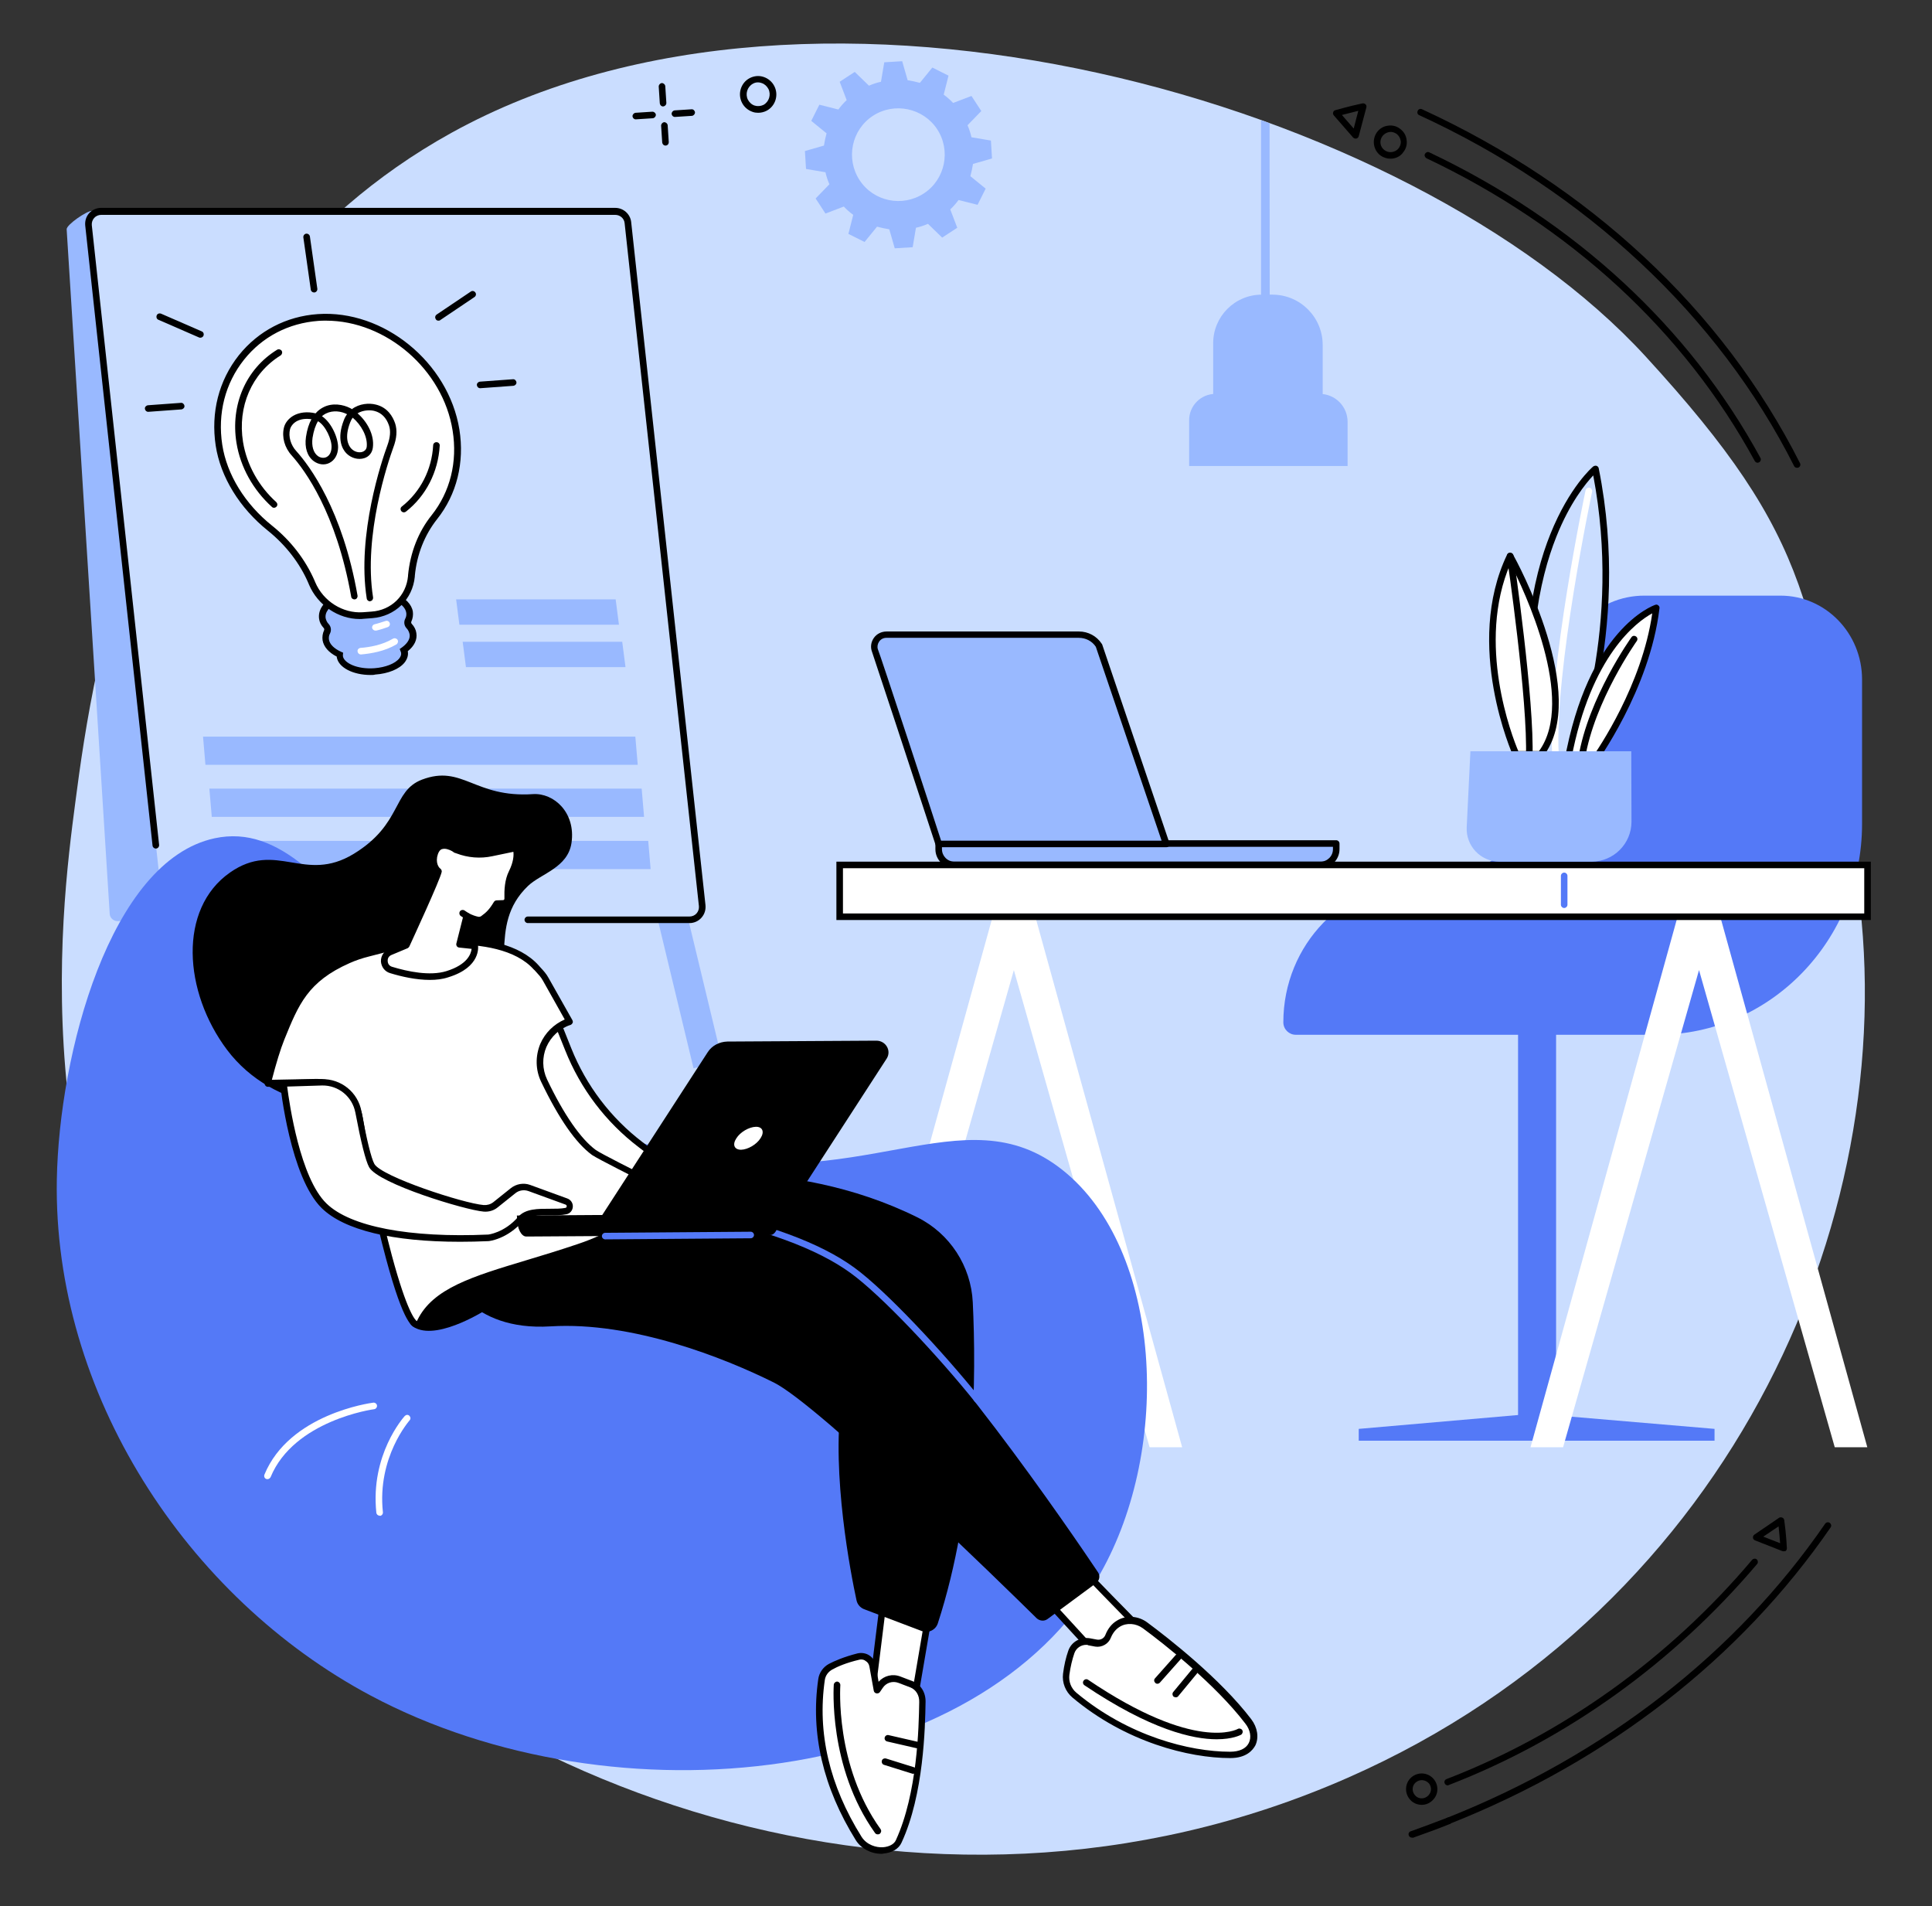 <?xml version="1.0" encoding="UTF-8"?> <!-- Generator: Adobe Illustrator 24.3.0, SVG Export Plug-In . SVG Version: 6.00 Build 0) --> <svg xmlns="http://www.w3.org/2000/svg" xmlns:xlink="http://www.w3.org/1999/xlink" id="Слой_1" x="0px" y="0px" viewBox="0 0 884 872" style="enable-background:new 0 0 884 872;" xml:space="preserve"><rect x="0" y="0" width="884" height="872" fill="#333333" stroke="none"/> <style type="text/css"> .st0{fill:#CADDFF;} .st1{fill:#99B9FF;} .st2{fill:#5479F7;} .st3{fill:#FFFFFF;} </style> <g id="Modern_workplace"> <g> <path class="st0" d="M206.5,60.8C374.1-31.9,645.8,46.3,752.9,163c77.5,84.5,77.1,114.8,96.2,236.7 c23.8,151.5-54,335.1-232.4,413.6c-194.2,85.5-411.3,4.5-513-127c-95-123-76-267.8-69.2-319.5C42.4,306.1,66.1,138.5,206.5,60.8z"></path> <g> <path class="st1" d="M616.7,213.2h-72.6v-21c0-6.6,5.4-12,12-12h47.7c7.1,0,12.8,5.7,12.8,12.8V213.2z"></path> <path class="st1" d="M605.1,190.8h-50V157c0-12.2,9.9-22.2,22.2-22.2h4.9c12.7,0,23,10.3,23,23V190.8z"></path> <polygon class="st1" points="581,173.9 577,173.9 577,55 580.9,56.4 "></polygon> </g> </g> <g> <g> <path class="st2" d="M712.2,314.1v24.8c0,35.6-28,64.4-62.5,64.4h0c-34.5,0-62.5,28.8-62.5,64.4l0,0c0,3.2,2.6,5.7,5.7,5.7h165.4 c51.7,0,93.7-43.2,93.7-96.5v-66c0-21.2-16.7-38.4-37.3-38.4h-62.2C730.3,272.4,712.2,291.1,712.2,314.1z"></path> <rect x="694.6" y="467.8" class="st2" width="17.4" height="188.7"></rect> <polygon class="st2" points="621.7,653.7 698.7,647 705.8,647 784.5,653.7 784.5,659.1 621.7,659.1 "></polygon> </g> <g> <g> <g> <path class="st1" d="M436.7,395.7h167.5c4,0,7.2-3.2,7.2-7.2v-2.6H429.5v2.6C429.5,392.5,432.8,395.7,436.7,395.7z"></path> <path d="M604.3,397.2H436.7c-4.8,0-8.7-3.9-8.7-8.7v-2.6c0-0.8,0.7-1.5,1.5-1.5h181.9c0.8,0,1.5,0.7,1.5,1.5v2.6 C612.9,393.3,609,397.2,604.3,397.2z M431,387.4v1.1c0,3.1,2.5,5.7,5.7,5.7h167.5c3.1,0,5.7-2.5,5.7-5.7v-1.1H431z"></path> </g> <g> <path class="st1" d="M429.5,386.1h104.1l-30.8-90.9c-2-3.1-5.4-4.9-9.1-4.9h-88c-4,0-6.6,3.9-5.3,7.3 C401,299,429.5,386.1,429.5,386.1z"></path> <path d="M533.6,387.6H429.5c-0.6,0-1.2-0.4-1.4-1c-9.8-30-28.6-87.1-29.1-88.4c-0.8-2.1-0.5-4.4,0.8-6.3c1.3-1.9,3.5-3,5.9-3 h88c4.2,0,8.1,2.1,10.4,5.6c0.1,0.1,0.1,0.2,0.2,0.3l30.8,90.9c0.2,0.5,0.1,1-0.2,1.4C534.6,387.4,534.1,387.6,533.6,387.6z M430.6,384.6h100.9l-30.1-88.7c-1.7-2.6-4.6-4.1-7.8-4.1h-88c-1.4,0-2.6,0.6-3.4,1.8c-0.7,1.1-0.9,2.4-0.5,3.5 C402.4,298.4,427.3,374.3,430.6,384.6z"></path> </g> </g> </g> <g> <polygon class="st3" points="715.2,662.1 777.4,443.8 839.5,662.1 854.4,662.1 786.1,415.7 768.6,415.7 700.3,662.1 "></polygon> <polygon class="st3" points="401.8,662.1 463.9,443.8 526,662.1 540.9,662.1 472.7,415.7 455.2,415.7 386.9,662.1 "></polygon> <g> <rect x="384.2" y="395.7" class="st3" width="470.3" height="23.7"></rect> <path d="M856,420.9H382.7v-26.7H856V420.9z M385.7,417.9H853v-20.7H385.7V417.9z"></path> </g> <path class="st2" d="M715.7,415.4c-0.8,0-1.5-0.7-1.5-1.5v-13.2c0-0.8,0.7-1.5,1.5-1.5c0.8,0,1.5,0.7,1.5,1.5v13.2 C717.2,414.7,716.5,415.4,715.7,415.4z"></path> </g> <g> <g> <g> <path class="st0" d="M718.4,351.4c0,0,27.2-59.6,11.6-136.9c0,0-42.1,35.3-27,136.9H718.4z"></path> <path d="M718.4,352.9H703c-0.7,0-1.4-0.5-1.5-1.3c-7.9-52.8-0.1-87.5,7.9-107.3c8.7-21.6,19.2-30.6,19.6-30.9 c0.4-0.3,1-0.4,1.5-0.3c0.5,0.2,0.9,0.6,1,1.1C746.9,291,720,351.4,719.7,352C719.5,352.5,718.9,352.9,718.4,352.9z M704.3,349.9h13.1c3.2-7.6,24.8-62.8,11.6-132.4c-3.4,3.6-10.7,12.5-16.9,28.1C704.4,264.9,696.8,298.6,704.3,349.9z"></path> </g> <path class="st3" d="M711.7,346.6c-0.8,0-1.5-0.6-1.5-1.4c-2.1-38.4,15.1-120.1,15.3-120.9c0.2-0.8,1-1.3,1.8-1.2 c0.8,0.2,1.3,1,1.2,1.8c-0.2,0.8-17.3,82.1-15.3,120.1C713.2,345.9,712.6,346.6,711.7,346.6 C711.8,346.6,711.7,346.6,711.7,346.6z"></path> </g> <g> <g> <path class="st3" d="M691,254.4c0,0,35,63.3,14,90.7h-11.3C693.7,345.1,671.1,295.7,691,254.4z"></path> <path d="M705,346.6h-11.3c-0.6,0-1.1-0.3-1.4-0.9c-0.2-0.5-22.6-50.6-2.7-92c0.2-0.5,0.7-0.8,1.3-0.8c0.6,0,1.1,0.3,1.4,0.8 c1.5,2.6,35.3,64.5,13.8,92.3C705.9,346.4,705.4,346.6,705,346.6z M694.7,343.6h9.5c17-23.4-6.9-73.7-13.1-85.8 C675.3,294.4,691.9,337,694.7,343.6z"></path> </g> <path d="M699.7,348.3C699.7,348.3,699.7,348.3,699.7,348.3c-0.9,0-1.5-0.7-1.5-1.6c1-25.9-8.6-91.4-8.7-92.1 c-0.1-0.8,0.4-1.6,1.3-1.7c0.8-0.1,1.6,0.4,1.7,1.3c0.1,0.7,9.7,66.5,8.7,92.7C701.2,347.7,700.5,348.3,699.7,348.3z"></path> </g> <g> <g> <path class="st3" d="M757.9,278c0,0-29.8,10.2-40.7,70.5H729C729,348.5,753.5,315.4,757.9,278z"></path> <path d="M729,350h-11.7c-0.4,0-0.9-0.2-1.2-0.5c-0.3-0.3-0.4-0.8-0.3-1.2c10.8-60.5,40.4-71.2,41.6-71.6c0.5-0.2,1-0.1,1.4,0.3 c0.4,0.3,0.6,0.8,0.5,1.3c-4.4,37.3-29,70.9-29.2,71.2C729.9,349.8,729.4,350,729,350z M719,347h9.2 c3.2-4.5,23.1-33.7,27.8-66.4C749,284.4,728,299.7,719,347z"></path> </g> <path d="M723.6,348.3c-0.1,0-0.2,0-0.2,0c-0.8-0.1-1.4-0.9-1.2-1.7c4.5-27.4,24.1-54.8,24.3-55.1c0.5-0.7,1.4-0.8,2.1-0.3 c0.7,0.5,0.8,1.4,0.3,2.1c-0.2,0.3-19.3,27.2-23.7,53.9C725,347.8,724.4,348.3,723.6,348.3z"></path> </g> <path class="st1" d="M746.4,343.7h-73.6l-1.7,34.8c-0.4,8.5,6.4,15.7,15,15.7h42.1c10.1,0,18.3-8.2,18.3-18.3L746.4,343.7z"></path> </g> </g> <g> <g> <rect x="84" y="387.3" transform="matrix(0.996 8.772381e-02 -8.772381e-02 0.996 38.728 -6.277)" class="st1" width="13.6" height="100.4"></rect> <rect x="194.9" y="386.7" transform="matrix(0.999 -5.460177e-02 5.460177e-02 0.999 -23.554 11.665)" class="st1" width="13.6" height="100.4"></rect> <rect x="305.5" y="388.2" transform="matrix(0.972 -0.234 0.234 0.972 -93.948 85.29)" class="st1" width="13.6" height="100.4"></rect> <path class="st1" d="M53.6,421.4c-1.8-0.1-3.3-1.5-3.4-3.3L30.5,104.9c-0.1-2.1,9.3-8.5,11.5-8.4l236.3,2.4 c1.8,0.1-1.7,9.5-1.6,11.4l31.7,308.1C308.5,420.4,53.6,421.4,53.6,421.4z"></path> <path class="st0" d="M315.5,420.8H80.3c-3,0-5.5-2.2-5.8-5.2l-34-312.5c-0.4-3.4,2.3-6.4,5.8-6.4h235.3c3,0,5.5,2.2,5.8,5.2 l34,312.5C321.7,417.8,319,420.8,315.5,420.8z"></path> <path d="M315.5,422.3h-74c-0.8,0-1.5-0.7-1.5-1.5s0.7-1.5,1.5-1.5h74c1.2,0,2.4-0.5,3.2-1.4c0.8-0.9,1.2-2.1,1.1-3.3l-34-312.5 c-0.2-2.2-2.1-3.8-4.3-3.8H46.3c-1.2,0-2.4,0.5-3.2,1.4c-0.8,0.9-1.2,2.1-1.1,3.3l30.8,283.5c0.1,0.8-0.5,1.6-1.3,1.7 c-0.8,0.1-1.6-0.5-1.7-1.3L39,103.2c-0.2-2.1,0.4-4.1,1.8-5.7c1.4-1.5,3.4-2.4,5.4-2.4h235.3c3.7,0,6.9,2.8,7.3,6.5l34,312.5 c0.2,2.1-0.4,4.1-1.8,5.7C319.6,421.4,317.6,422.3,315.5,422.3z"></path> </g> <g> <g> <g> <g> <path class="st1" d="M187.3,286.5c-0.7-0.8-0.8-1.8-0.4-2.7c0.6-1.2,0.8-2.4,0.6-3.7c-0.9-5.8-10.6-9.9-21.7-9.1 c-11,0.8-19.2,6.1-18.3,12c0.2,1.3,0.8,2.4,1.7,3.5c0.7,0.8,0.8,1.8,0.4,2.7c-0.6,1.2-0.8,2.4-0.6,3.7 c0.4,2.8,2.9,5.1,6.5,6.8c0,0.3,0,0.6,0,1c0.7,4.3,7.9,7.3,16,6.8c8.2-0.6,14.2-4.5,13.5-8.9c-0.1-0.3-0.1-0.6-0.3-0.9 c3-2.1,4.6-4.8,4.2-7.5C188.9,288.7,188.3,287.5,187.3,286.5z"></path> <path d="M169.6,308.8c-8.1,0-14.7-3.4-15.5-8.1c0-0.1,0-0.2,0-0.3c-3.7-1.9-6-4.5-6.5-7.5c-0.2-1.5,0-3.1,0.7-4.6 c0.1-0.3,0.1-0.7-0.2-1c-1.2-1.3-1.9-2.7-2.1-4.2c-0.3-2.2,0.3-4.3,1.8-6.3c3.2-4,10-6.9,17.8-7.4c12-0.8,22.2,3.7,23.3,10.4 c0.2,1.5,0,3.1-0.7,4.6c-0.1,0.3-0.1,0.7,0.2,1v0c1.2,1.3,1.9,2.7,2.1,4.2c0.5,3-0.9,5.9-3.9,8.3c0,0,0,0.1,0,0.1 c0.3,1.7-0.2,3.4-1.4,5c-2.4,3.1-7.6,5.2-13.5,5.6C171,308.8,170.3,308.8,169.6,308.8z M168.5,272.4c-0.8,0-1.7,0-2.6,0.1 c-6.9,0.5-13,3-15.7,6.3c-1,1.3-1.4,2.6-1.2,4c0.2,0.9,0.6,1.9,1.4,2.7c1.1,1.2,1.3,2.9,0.6,4.3c-0.5,0.9-0.6,1.8-0.5,2.7 c0.3,2.2,2.3,4.2,5.6,5.7l0.9,0.4l-0.1,1c0,0.2,0,0.4,0,0.6c0.5,3.1,6.5,6.1,14.5,5.5c5-0.4,9.4-2.1,11.3-4.5 c0.7-0.9,1-1.8,0.8-2.6c0-0.2-0.1-0.4-0.2-0.6l-0.4-1.1l1-0.7c1.5-1.1,4-3.3,3.5-6.1c-0.2-0.9-0.6-1.9-1.4-2.7 c-1.1-1.2-1.3-2.9-0.6-4.3c0.5-0.9,0.6-1.8,0.5-2.7C185.3,275.8,177.5,272.4,168.5,272.4z"></path> </g> <g> <path class="st3" d="M208.7,196.8c-4.8-29.9-33.6-53.6-63.2-51.5c-29.6,2.1-49.9,28.6-45.3,58.4c2.3,15.2,11.9,28.8,23.4,38 c8.3,6.6,14.9,15.1,19,24.7l0.2,0.5c4,9.3,13.6,15.4,23.3,14.7l4-0.3c9.8-0.7,17.2-7.9,18.1-17.6l0-0.3 c0.9-9.9,4.5-19.2,10.5-26.7C207.2,226.2,211.2,212,208.7,196.8z"></path> <path d="M164.6,283.2c-9.8,0-19.2-6.3-23.2-15.7l-0.2-0.5c-3.9-9.2-10.4-17.6-18.6-24.2c-13-10.4-21.7-24.6-23.9-38.9 c-2.3-15.2,1.4-29.8,10.6-41.4c8.9-11.1,21.7-17.8,36.1-18.8c30.1-2.1,59.8,22,64.8,52.8l0,0c2.4,15.1-1.2,29.7-10.2,41 c-5.7,7.2-9.3,16.2-10.2,26l0,0.3c-1,10.4-9,18.2-19.5,19l-4,0.3C165.7,283.2,165.1,283.2,164.6,283.2z M149.2,146.7 c-1.2,0-2.4,0-3.5,0.1c-13.6,1-25.6,7.2-34,17.7c-8.7,10.9-12.2,24.7-10,39c2.1,13.6,10.4,27.1,22.8,37 c8.6,6.9,15.3,15.6,19.5,25.3l0.2,0.5c3.7,8.8,12.7,14.4,21.8,13.8l4-0.3c9-0.6,15.9-7.3,16.7-16.3l0-0.3 c1-10.4,4.7-19.9,10.8-27.5c8.5-10.7,11.9-24.4,9.6-38.7l0,0C202.7,169,176.6,146.7,149.2,146.7z"></path> </g> </g> <g> <path d="M169.3,275.1c-0.7,0-1.4-0.5-1.5-1.3c-4.6-29.2,7-63.4,9.4-69.9c1.4-3.8,1.6-6.8,0.8-9.2c-1.2-3.6-3.5-5.9-6.7-6.7 c-1.5-0.4-4.9-0.6-7.7,1.1c4.3,3.7,7.8,9.8,7,15.7c-0.3,2.3-1.7,4.1-3.9,4.8c-2.8,0.9-6.1,0-8.3-2.3c-1.8-1.9-4.4-6.5-1.1-15 c0.4-1.1,0.9-2,1.5-2.8c0,0,0,0,0,0c-2.5-1.3-6.3-2-9.7-0.3c-0.6,0.3-1.2,0.7-1.8,1.2c4.4,2.9,7.5,10.1,7.4,14.4 c-0.1,3.3-1.6,5.8-4,7c-2.2,1.1-4.9,0.8-7.1-0.8c-3-2.2-4.3-6.2-3.6-11.1c0.5-3.4,1.4-6.1,2.5-8.1c-2.6-0.4-5-0.1-6.9,1 c-1.5,0.9-2.5,2.2-2.9,3.6c-0.8,3.3,0.3,7.2,2.9,10c6.1,6.8,21.1,26.8,28,66.1c0.1,0.8-0.4,1.6-1.2,1.7 c-0.8,0.1-1.6-0.4-1.7-1.2c-6.8-38.5-21.3-58-27.2-64.6c-3.3-3.6-4.6-8.4-3.6-12.7c0.5-2.2,2.1-4.2,4.3-5.5 c2.8-1.6,6.4-2,10.2-1.1c1.1-1.3,2.3-2.1,3.4-2.7c4.3-2.3,9.3-1.3,12.4,0.3c0.3,0.1,0.6,0.3,0.8,0.5c3.4-2.6,7.9-2.9,11-2.1 c5.3,1.3,7.7,5.4,8.8,8.6c1,3.1,0.8,6.8-0.9,11.2c-2.3,6.4-13.7,39.9-9.2,68.4c0.1,0.8-0.4,1.6-1.2,1.7 C169.4,275.1,169.4,275.1,169.3,275.1z M145.5,192.7c-1.2,2-2,4.5-2.5,7.6c-0.5,3.8,0.4,6.8,2.4,8.3c1.2,0.9,2.8,1.1,4,0.5 c1.4-0.7,2.2-2.2,2.3-4.4C151.9,201.2,149,194.7,145.5,192.7z M161.4,191.1c-0.5,0.6-0.9,1.4-1.2,2.2c-2.7,7-0.8,10.5,0.5,11.9 c1.6,1.7,3.8,2,5.2,1.5c0.8-0.3,1.7-0.9,1.9-2.3C168.3,199.6,165.1,194.2,161.4,191.1z"></path> <path d="M184.8,234.4c-0.4,0-0.9-0.2-1.2-0.6c-0.5-0.7-0.4-1.6,0.3-2.1c8.5-6.7,13.7-16.9,14.3-28c0-0.8,0.8-1.5,1.6-1.4 c0.8,0,1.5,0.8,1.4,1.6c-0.7,12-6.3,23-15.5,30.2C185.4,234.3,185.1,234.4,184.8,234.4z"></path> <path d="M125.4,232.3c-0.4,0-0.7-0.1-1-0.4c-8.6-7.8-14.4-18.2-16.2-29.3c-2.8-17.4,4.3-33.8,18.6-42.6 c0.7-0.4,1.6-0.2,2.1,0.5c0.4,0.7,0.2,1.6-0.5,2.1c-13.2,8.2-19.8,23.4-17.2,39.6c1.7,10.4,7.1,20.2,15.2,27.5 c0.6,0.6,0.7,1.5,0.1,2.1C126.2,232.1,125.8,232.3,125.4,232.3z"></path> <path class="st3" d="M171.8,288.5c-0.7,0-1.3-0.5-1.5-1.1c-0.2-0.8,0.3-1.6,1.1-1.8c1.7-0.4,3.4-1,5-1.5 c0.8-0.3,1.6,0.1,1.9,0.9c0.3,0.8-0.1,1.6-0.9,1.9c-1.7,0.6-3.5,1.2-5.3,1.6C172.1,288.4,172,288.5,171.8,288.5z"></path> <path class="st3" d="M165.1,299.4c-0.8,0-1.4-0.6-1.5-1.4c-0.1-0.8,0.5-1.5,1.4-1.6c4.1-0.3,9.9-1.3,14.8-4.2 c0.7-0.4,1.6-0.2,2.1,0.5c0.4,0.7,0.2,1.6-0.5,2.1c-5.4,3.2-11.7,4.2-16.1,4.6C165.2,299.4,165.1,299.4,165.1,299.4z"></path> </g> </g> <g> <path d="M143.7,133.8c-0.7,0-1.4-0.5-1.5-1.3l-3.4-23.9c-0.1-0.8,0.5-1.6,1.3-1.7c0.8-0.1,1.6,0.5,1.7,1.3l3.4,23.9 c0.1,0.8-0.5,1.6-1.3,1.7C143.9,133.8,143.8,133.8,143.7,133.8z"></path> <path d="M67.8,188.4c-0.8,0-1.4-0.6-1.5-1.4c-0.1-0.8,0.6-1.5,1.4-1.6l15.1-1.1c0.8-0.1,1.5,0.6,1.6,1.4 c0.1,0.8-0.6,1.5-1.4,1.6l-15.1,1.1C67.9,188.4,67.8,188.4,67.8,188.4z"></path> <path d="M91.7,154.5c-0.2,0-0.4,0-0.6-0.1l-18.6-8.1c-0.8-0.3-1.1-1.2-0.8-2c0.3-0.8,1.2-1.1,2-0.8l18.6,8.1 c0.8,0.3,1.1,1.2,0.8,2C92.9,154.1,92.3,154.5,91.7,154.5z"></path> <path d="M219.7,177.6c-0.8,0-1.4-0.6-1.5-1.4c-0.1-0.8,0.6-1.5,1.4-1.6l15.1-1.1c0.8-0.1,1.5,0.6,1.6,1.4 c0.1,0.8-0.6,1.5-1.4,1.6l-15.1,1.1C219.7,177.6,219.7,177.6,219.7,177.6z"></path> <path d="M200.6,146.7c-0.5,0-1-0.2-1.2-0.7c-0.5-0.7-0.3-1.6,0.4-2.1l15.6-10.5c0.7-0.5,1.6-0.3,2.1,0.4 c0.5,0.7,0.3,1.6-0.4,2.1l-15.6,10.5C201.2,146.7,200.9,146.7,200.6,146.7z"></path> </g> </g> <g> <polygon class="st1" points="291.8,349.9 94,349.9 92.9,337 290.7,337 "></polygon> <polygon class="st1" points="294.7,373.7 96.9,373.7 95.8,360.8 293.6,360.8 "></polygon> <polygon class="st1" points="297.7,397.6 99.9,397.6 98.8,384.7 296.6,384.7 "></polygon> </g> <g> <polygon class="st1" points="286.2,305.2 213.2,305.2 211.7,293.6 284.7,293.6 "></polygon> <polygon class="st1" points="283.2,285.8 210.2,285.8 208.7,274.2 281.7,274.2 "></polygon> </g> </g> <g> <path class="st1" d="M391.1,32.9l-6.9,4.5l3.2,8.4c-1.4,1.3-2.7,2.8-3.8,4.3l-8.7-2.2l-3.7,7.4l7,5.7c-0.5,1.8-0.9,3.7-1.2,5.6 l-8.7,2.5l0.5,8.2l8.9,1.5c0.4,1.8,1,3.7,1.8,5.5l-6.3,6.5l4.5,6.9l8.4-3.2c1.3,1.4,2.8,2.7,4.3,3.8l-2.2,8.7l7.4,3.7l5.7-7 c1.8,0.5,3.7,0.9,5.6,1.2l2.5,8.7l8.2-0.5l1.5-8.9c1.8-0.4,3.7-1,5.5-1.8l6.5,6.3l6.9-4.5l-3.2-8.4c1.4-1.3,2.7-2.8,3.8-4.3 l8.7,2.2l3.7-7.4l-7-5.7c0.5-1.8,0.9-3.7,1.2-5.6l8.7-2.5l-0.5-8.2l-8.9-1.5c-0.4-1.8-1-3.7-1.8-5.5l6.3-6.5l-4.5-6.9l-8.4,3.2 c-1.3-1.4-2.8-2.7-4.3-3.8l2.2-8.7l-7.4-3.7l-5.7,7c-1.8-0.5-3.7-0.9-5.6-1.2l-2.5-8.7l-8.2,0.5l-1.5,8.9c-1.8,0.4-3.7,1-5.5,1.8 L391.1,32.9z M428.8,59.1c6.4,9.8,3.7,23-6.1,29.4c-9.8,6.4-23,3.7-29.4-6.1c-6.4-9.8-3.7-23,6.1-29.4S422.4,49.4,428.8,59.1z"></path> </g> <g> <g> <path d="M822.2,214c-0.5,0-1.1-0.3-1.3-0.8c-34.6-68.6-95.5-125.6-171.5-160.5c-0.8-0.3-1.1-1.2-0.7-2c0.3-0.8,1.2-1.1,2-0.7 c38,17.5,72.1,40.1,101.4,67.4c29.8,27.7,53.8,59.5,71.5,94.5c0.4,0.7,0.1,1.6-0.7,2C822.7,214,822.5,214,822.2,214z"></path> <path d="M804.2,211.7c-0.5,0-1-0.3-1.3-0.8c-32.3-59.3-84.2-107.2-150.2-138.5c-0.7-0.4-1.1-1.3-0.7-2c0.4-0.7,1.2-1.1,2-0.7 c66.6,31.6,119,80,151.5,139.8c0.4,0.7,0.1,1.6-0.6,2C804.7,211.6,804.4,211.7,804.2,211.7z"></path> <path d="M636.2,72.6c-1.6,0-3.2-0.5-4.6-1.5v0c-3.3-2.5-4-7.3-1.5-10.7c1.2-1.6,3-2.7,5-2.9c2-0.3,4,0.2,5.6,1.5 c1.6,1.2,2.7,3,2.9,5c0.3,2-0.2,4-1.5,5.6C640.8,71.6,638.5,72.6,636.2,72.6z M633.5,68.7c2,1.5,4.9,1.1,6.5-0.9 c0.7-1,1.1-2.2,0.9-3.4c-0.2-1.2-0.8-2.3-1.8-3.1c-1-0.7-2.2-1.1-3.4-0.9c-1.2,0.2-2.3,0.8-3.1,1.8 C631,64.3,631.4,67.2,633.5,68.7L633.5,68.7z"></path> <path d="M620.2,63.4c-0.4,0-0.8-0.2-1.1-0.5l-8.8-10.1c-0.3-0.4-0.5-0.9-0.3-1.4c0.1-0.5,0.5-0.9,1-1c0.1,0,6.2-1.8,12.4-3.1 c0.5-0.1,1,0.1,1.4,0.4c0.4,0.4,0.5,0.9,0.4,1.4l-3.5,13.2c-0.1,0.5-0.6,1-1.1,1.1C620.4,63.4,620.3,63.4,620.2,63.4z M614,52.6 l5.4,6.2l2.1-8.1C618.6,51.4,615.9,52.1,614,52.6z"></path> </g> <g> <path d="M646,840.7c-0.6,0-1.2-0.4-1.4-1c-0.3-0.8,0.1-1.7,0.9-1.9c5.6-2,11.2-4.1,16.7-6.2c0.8-0.3,1.7,0.1,2,0.9 c0.3,0.8-0.1,1.7-0.9,2c-5.5,2.2-11.2,4.3-16.9,6.3C646.3,840.6,646.2,840.7,646,840.7z"></path> <path d="M662.8,834.4c-0.6,0-1.2-0.4-1.4-0.9c-0.3-0.8,0.1-1.6,0.8-1.9c72.3-28.7,132.1-75.2,172.9-134.5 c0.5-0.7,1.4-0.9,2.1-0.4c0.7,0.5,0.9,1.4,0.4,2.1c-41.2,59.8-101.4,106.7-174.3,135.6C663.2,834.4,663,834.4,662.8,834.4z"></path> <path d="M662.4,816.8c-0.6,0-1.2-0.4-1.4-1c-0.3-0.8,0.1-1.6,0.9-1.9c53.4-20.6,101.8-55.3,139.8-100.3c0.5-0.6,1.5-0.7,2.1-0.2 c0.6,0.5,0.7,1.5,0.2,2.1c-38.4,45.3-87.2,80.3-141,101.1C662.8,816.7,662.6,816.8,662.4,816.8z"></path> <path d="M650.5,825.7c-2.2,0-4.4-1-5.8-3c-2.3-3.2-1.6-7.7,1.6-10c3.2-2.3,7.7-1.6,10,1.6c1.1,1.5,1.6,3.4,1.3,5.3 c-0.3,1.9-1.3,3.5-2.9,4.7C653.4,825.3,652,825.7,650.5,825.7z M650.5,814.4c-0.8,0-1.7,0.3-2.4,0.8c-1.9,1.3-2.3,3.9-0.9,5.8 c1.3,1.9,3.9,2.3,5.8,0.9c0.9-0.7,1.5-1.6,1.7-2.7c0.2-1.1-0.1-2.2-0.7-3.1C653.1,815,651.8,814.4,650.5,814.4z"></path> <path d="M816.1,709.7c-0.2,0-0.4,0-0.6-0.1l-12.5-4.9c-0.5-0.2-0.9-0.7-0.9-1.2c-0.1-0.6,0.2-1.1,0.6-1.4l11.3-7.7 c0.4-0.3,1-0.3,1.5-0.1c0.5,0.2,0.8,0.6,0.9,1.2c0.9,6.3,1.2,12.7,1.2,12.8c0,0.5-0.2,1-0.6,1.3 C816.7,709.6,816.4,709.7,816.1,709.7z M806.8,703l7.7,3c-0.1-1.9-0.4-4.7-0.7-7.7L806.8,703z"></path> </g> <g> <path d="M303.4,48.7c-0.8,0-1.4-0.6-1.5-1.4l-0.5-7.7c0-0.8,0.6-1.5,1.4-1.6c0.8,0,1.5,0.6,1.6,1.4l0.5,7.7 C304.9,47.9,304.3,48.6,303.4,48.7C303.4,48.7,303.4,48.7,303.4,48.7z"></path> <path d="M304.5,66.6c-0.8,0-1.4-0.6-1.5-1.4l-0.5-7.7c0-0.8,0.6-1.5,1.4-1.6c0.8,0,1.5,0.6,1.6,1.4l0.5,7.7 C306,65.9,305.4,66.6,304.5,66.6C304.5,66.6,304.5,66.6,304.5,66.6z"></path> <path d="M290.9,54.6c-0.8,0-1.4-0.6-1.5-1.4c0-0.8,0.6-1.5,1.4-1.6l7.7-0.5c0.8,0,1.5,0.6,1.6,1.4c0,0.8-0.6,1.5-1.4,1.6 L290.9,54.6C290.9,54.6,290.9,54.6,290.9,54.6z"></path> <path d="M308.8,53.5c-0.8,0-1.4-0.6-1.5-1.4c0-0.8,0.6-1.5,1.4-1.6l7.7-0.5c0.8-0.1,1.5,0.6,1.6,1.4c0,0.8-0.6,1.5-1.4,1.6 L308.8,53.5C308.9,53.5,308.8,53.5,308.8,53.5z"></path> </g> <path d="M346.9,51.6c-0.8,0-1.7-0.1-2.5-0.4c-2.1-0.7-3.9-2.2-4.9-4.2c-2.1-4.1-0.5-9.2,3.6-11.3l0,0c2-1,4.2-1.2,6.3-0.5 c2.1,0.7,3.9,2.2,4.9,4.2c2.1,4.1,0.5,9.2-3.6,11.3C349.5,51.3,348.2,51.6,346.9,51.6z M344.5,38.3c-2.6,1.4-3.6,4.7-2.3,7.3 c0.7,1.3,1.8,2.3,3.1,2.7c1.3,0.4,2.7,0.3,4-0.3c2.6-1.4,3.6-4.7,2.3-7.3c-0.7-1.3-1.8-2.3-3.1-2.7 C347.1,37.5,345.7,37.6,344.5,38.3L344.5,38.3z"></path> </g> <g> <g> <path class="st2" d="M98.2,383.5c-47.9,10.3-71.2,98.9-72.2,156.2c-1.7,97.6,59.3,191.1,143.6,236 c112,59.7,278.9,41.1,333.9-55.9c32.8-57.9,28.3-148.2-17.3-184.5c-45.7-36.4-92.7,13.5-180.2-8.9 C185.2,495.6,158.2,370.7,98.2,383.5z"></path> <path class="st3" d="M122.4,676.7c-0.2,0-0.4,0-0.6-0.1c-0.8-0.3-1.1-1.2-0.8-2c11.4-27.6,48.2-32.7,49.8-32.9 c0.8-0.1,1.6,0.5,1.7,1.3c0.1,0.8-0.5,1.6-1.3,1.7c-0.4,0-36.7,5.1-47.4,31.1C123.5,676.3,123,676.7,122.4,676.7z"></path> <path class="st3" d="M173.7,693.4c-0.8,0-1.4-0.6-1.5-1.3c-2.8-26.6,12.4-43.6,13-44.3c0.6-0.6,1.5-0.7,2.1-0.1 c0.6,0.6,0.7,1.5,0.1,2.1c-0.1,0.2-14.9,16.8-12.2,42c0.1,0.8-0.5,1.6-1.3,1.7C173.8,693.4,173.8,693.4,173.7,693.4z"></path> </g> <g> <g> <g> <g> <path class="st3" d="M494.1,716.7c0.3,0.9,36.3,37.4,36.3,37.4l-22.1,10.1l-29.1-31.7L494.1,716.7z"></path> <path d="M508.3,765.6c-0.4,0-0.8-0.2-1.1-0.5l-29.1-31.7c-0.5-0.6-0.5-1.5,0-2l14.9-15.8c0.4-0.4,0.9-0.5,1.4-0.4 c0.4,0.1,0.8,0.3,1,0.7c1.4,1.8,22.3,23.1,36.1,37.1c0.3,0.3,0.5,0.8,0.4,1.3c-0.1,0.5-0.4,0.9-0.9,1.1l-22.1,10.1 C508.7,765.6,508.5,765.6,508.3,765.6z M481.3,732.4l27.4,29.9l19.2-8.8c-23.4-23.7-31.1-31.8-33.7-34.7L481.3,732.4z M495.5,716.2C495.5,716.2,495.5,716.2,495.5,716.2C495.5,716.2,495.5,716.2,495.5,716.2z M495.5,716.1 C495.5,716.1,495.5,716.1,495.5,716.1C495.5,716.1,495.5,716.1,495.5,716.1z"></path> </g> <g> <g> <path class="st3" d="M507.1,748.6c0.8-2,2.2-4.2,4.7-5.8c3.8-2.3,8.7-1.9,12.2,0.8c8.9,6.6,33.1,25.4,47.2,43.9 c5,6.5,2.8,15.3-8.2,15.3c-18.1,0-46.9-6.9-71.3-27.3c-2.8-2.3-4.2-5.9-3.8-9.5c0.4-3,1.1-6.7,2.3-10.2 c1.2-3.4,4.7-5.3,8.2-4.7l3.2,0.6C503.9,752.1,506.2,750.8,507.1,748.6z"></path> <path d="M562.9,804.3c-18.9,0-47.9-7.3-72.2-27.7c-3.2-2.7-4.8-6.8-4.3-10.9c0.5-3.9,1.3-7.4,2.4-10.5 c1.4-4.1,5.6-6.4,9.9-5.7l3.2,0.6c1.7,0.3,3.3-0.6,3.9-2.2l1.4,0.5l-1.4-0.5c1.1-2.8,2.9-5.1,5.3-6.5 c4.2-2.6,9.8-2.2,13.9,0.9c9.6,7.1,33.4,25.7,47.5,44.2c2.9,3.8,3.6,8.4,1.9,12C573.2,800.7,570.3,804.3,562.9,804.3 C562.9,804.3,562.9,804.3,562.9,804.3z M497,752.5c-2.4,0-4.6,1.5-5.4,3.8c-1,2.9-1.8,6.2-2.3,9.9c-0.4,3.1,0.8,6.2,3.2,8.2 c23.8,19.9,51.9,27,70.3,27c0,0,0,0,0,0c4.3,0,7.3-1.4,8.6-4c1.3-2.6,0.7-6-1.6-8.9c-13.9-18.2-37.4-36.6-46.9-43.6 c-3.2-2.3-7.4-2.6-10.5-0.7c-1.8,1.1-3.2,2.8-4.1,5c-1.1,2.9-4.2,4.6-7.2,4.1l-3.2-0.6C497.7,752.5,497.4,752.5,497,752.5z"></path> </g> <path d="M556.7,795.7c-10.9,0-30.2-4.3-60.5-24.7c-0.7-0.5-0.9-1.4-0.4-2.1c0.5-0.7,1.4-0.9,2.1-0.4 c49.2,33.3,68.2,22.6,68.4,22.5c0.7-0.4,1.6-0.2,2.1,0.5c0.4,0.7,0.2,1.6-0.5,2.1C567.5,793.8,564,795.7,556.7,795.7z"></path> <path d="M538,776.5c-0.3,0-0.7-0.1-1-0.3c-0.6-0.5-0.7-1.5-0.2-2.1l8.6-10.4c0.5-0.6,1.5-0.7,2.1-0.2c0.6,0.5,0.7,1.5,0.2,2.1 l-8.6,10.4C538.9,776.3,538.5,776.5,538,776.5z"></path> <path d="M529.6,770.3c-0.4,0-0.7-0.1-1-0.4c-0.6-0.6-0.7-1.5-0.1-2.1l9.5-10.7c0.6-0.6,1.5-0.7,2.1-0.1 c0.6,0.6,0.7,1.5,0.1,2.1l-9.5,10.7C530.4,770.1,530,770.3,529.6,770.3z"></path> </g> </g> <g> <g> <polygon class="st3" points="424.6,741 416.7,787.2 398.9,775.1 404.4,730.8 "></polygon> <path d="M416.7,788.7c-0.3,0-0.6-0.1-0.8-0.3L398,776.4c-0.5-0.3-0.7-0.9-0.6-1.4l5.5-44.3c0.1-0.5,0.4-0.9,0.8-1.1 c0.4-0.2,0.9-0.2,1.4,0l20.2,10.2c0.6,0.3,0.9,0.9,0.8,1.6l-7.9,46.2c-0.1,0.5-0.4,0.9-0.9,1.1 C417.1,788.7,416.9,788.7,416.7,788.7z M400.5,774.4l15.1,10.3l7.3-42.8l-17.3-8.7L400.5,774.4z"></path> </g> <g> <g> <path class="st3" d="M422.1,778.6c-0.3,14.3-1.2,43-10.9,63.8c-2.6,5.6-13.9,5.8-18.4-1.4c-9.4-15-21.7-40.7-17-72.7 c0.4-2.5,1.9-4.7,4.1-5.9c2.6-1.4,6.8-3.2,12.8-4.6c3-0.7,6,1.2,6.5,4.3l2,11.1l1.3-1.9c2-2.9,5.7-4.1,9-2.8 c1.8,0.7,3.7,1.4,5.5,2.1C420.4,771.8,422.2,775.1,422.1,778.6z"></path> <path d="M403.3,848.1c-4.8,0-9.3-2.4-11.7-6.2c-15-24.1-20.8-48.9-17.2-73.7c0.4-3,2.3-5.6,4.9-7c2.5-1.3,6.8-3.2,13.1-4.8 c1.8-0.4,3.8-0.1,5.3,0.9c1.6,1,2.7,2.7,3,4.5l1.3,7.6c2.5-2.8,6.4-3.8,10-2.4l5.5,2.1c3.7,1.4,6.1,5.1,6,9.5l0,0 c-0.2,11.6-0.8,42.4-11,64.4c-1.3,2.9-4.5,4.7-8.4,5C403.9,848.1,403.6,848.1,403.3,848.1z M394.1,759.2 c-0.3,0-0.6,0-0.9,0.1c-6,1.4-10.1,3.2-12.4,4.5c-1.8,1-3.1,2.7-3.4,4.8c-3.5,24.1,2.1,48.2,16.8,71.7c2.4,3.8,6.8,5,9.8,4.8 c2.8-0.2,5.1-1.4,5.9-3.2c9.9-21.5,10.5-51.8,10.7-63.2c0.1-3.1-1.5-5.7-4-6.7l-5.5-2.1c-2.7-1-5.6-0.1-7.2,2.3l-1.3,1.9 c-0.3,0.5-1,0.7-1.6,0.6c-0.6-0.1-1.1-0.6-1.2-1.2l-2-11.1c-0.2-1.1-0.8-2-1.7-2.5C395.5,759.4,394.8,759.2,394.1,759.2z M422.1,778.6L422.1,778.6L422.1,778.6z"></path> </g> <path d="M401.6,839.2c-0.5,0-0.9-0.2-1.2-0.6c-21.6-30.2-18.9-67.5-18.9-67.9c0.1-0.8,0.8-1.4,1.6-1.4 c0.8,0.1,1.4,0.8,1.4,1.6c0,0.4-2.6,36.7,18.4,65.9c0.5,0.7,0.3,1.6-0.3,2.1C402.2,839.2,401.9,839.2,401.6,839.2z"></path> <path d="M419.7,799.8c-0.1,0-0.2,0-0.3,0l-13.5-3.1c-0.8-0.2-1.3-1-1.1-1.8c0.2-0.8,1-1.3,1.8-1.1l13.5,3.1 c0.8,0.2,1.3,1,1.1,1.8C421,799.3,420.4,799.8,419.7,799.8z"></path> <path d="M417.8,811.5c-0.1,0-0.3,0-0.5-0.1l-12.8-4c-0.8-0.2-1.2-1.1-1-1.9c0.2-0.8,1.1-1.2,1.9-1l12.8,4 c0.8,0.2,1.2,1.1,1,1.9C419,811.1,418.4,811.5,417.8,811.5z"></path> </g> </g> <g> <path d="M297.3,538.6c0,0,63.3-11,122.4,18.3c14.9,7.4,24.6,22.3,25.4,38.9c1.6,33,1.4,93.5-16,146.9c-1,3-4.3,4.6-7.3,3.5 l-26.4-10c-1.8-0.7-3.1-2.2-3.5-4.1c-2.6-12-11.5-57.6-6.9-91.3c5.4-39.1-121.6-73.4-121.6-73.4L297.3,538.6z"></path> <path d="M501.5,724.3l-22.2,16.4c-1.5,1.1-3.5,0.9-4.9-0.3c-15-14.8-99.7-97.6-120.3-107.9c-22.7-11.3-64.8-28-102.2-25.7 c-37.3,2.3-46.6-23.3-46.6-23.3l51.4-37.3c0,0,92.7,5.4,133.4,35c36.7,26.7,100.3,120.2,112.3,138.1 C503.5,720.9,503.1,723.1,501.5,724.3z"></path> <path class="st2" d="M447.1,641.7c-0.4,0-0.9-0.2-1.2-0.6c-16.7-20.8-42.5-48.4-56.7-58.7c-15.4-11.2-39.9-20.2-73-26.7 c-0.8-0.2-1.3-1-1.2-1.8c0.2-0.8,0.9-1.3,1.8-1.2c33.5,6.7,58.5,15.8,74.2,27.3c14.4,10.5,40.4,38.4,57.2,59.3 c0.5,0.6,0.4,1.6-0.2,2.1C447.7,641.6,447.4,641.7,447.1,641.7z"></path> </g> </g> <g> <g> <path class="st3" d="M254,465.6l5.8,14.5c6.9,17.3,18.4,32.3,33.2,43.6l6,4.6c3.8,2.9,8.5,4.5,13.4,4.5l0.7,0 c7.4,0,14.5,2.6,20.1,7.5l0,0l-16.9,4.1c-10.3,2.5-21.2,1-30.3-4.5c-8.7-5.2-19.2-13.5-27.5-26.2 c-17.5-26.5-20.8-42.3-20.8-42.3L254,465.6z"></path> <path d="M306.5,547.1c-7.5,0-14.8-2-21.2-5.9c-11.5-6.9-20.9-15.9-28-26.6c-17.4-26.4-20.9-42.1-21-42.8 c-0.2-0.7,0.3-1.5,1-1.7l16.4-5.9c0.8-0.3,1.6,0.1,1.9,0.9l5.8,14.5c6.8,17,18.1,31.9,32.7,43l6,4.6c3.6,2.7,8,4.2,12.5,4.2 l0.7,0c7.8-0.1,15.2,2.7,21.1,7.9c0.4,0.4,0.6,0.9,0.5,1.5c-0.1,0.5-0.6,1-1.1,1.1l-16.9,4.1 C313.3,546.7,309.9,547.1,306.5,547.1z M239.5,472.4c1.2,4.2,6,18.8,20.3,40.5c6.9,10.4,16,19,27.1,25.7 c8.7,5.2,19.1,6.8,29.1,4.3l13.9-3.4c-4.9-3.5-10.7-5.3-16.7-5.3l-0.7,0c-5.1,0-10.2-1.7-14.3-4.8l-6-4.6 c-15-11.4-26.6-26.7-33.6-44.3l-5.3-13.2L239.5,472.4z"></path> </g> <path d="M223.4,598.6c0,0-22.1,14.5-33.2,9c-11.2-5.4,10-23.7,15.9-24C212,583.3,223.4,598.6,223.4,598.6z"></path> <path d="M243.9,363.3c9.5-0.6,19.6,8.4,17.6,22.3c-1.7,11.4-13.9,14-19.9,19.7c-19.3,18.5-3.7,41.3-19.1,60 c-14.7,17.9-34,3.5-62.7,23.1c-22.6,15.5,56.8-4.8,28.4,11.2c-22.7,12.8-63.2,8.7-84.3-19.3c-20-26.6-22.4-64.5,1.3-81.1 c21.3-14.9,34.1,5.2,56.7-8.6c22.2-13.6,17.5-28.6,31.1-33.9C211.7,349.6,217,365.1,243.9,363.3z"></path> <g> <g> <path class="st3" d="M122.6,495.6c1.7-7,4-15.1,6.2-20.5c6.7-16.4,11.2-27.1,30.7-35.8c2.9-1.3,6-2.3,9-3.1l11.6-3 c0,0,47.8-10,65.2,9.4c1.4,1.6,3.2,3.4,4.3,5.4l10.9,19.3l-0.1,0c-11.2,3.7-16.6,16.3-11.6,26.9c5.8,12.2,14.1,26.5,22.8,32.9 c2.8,2,25.4,13.3,25.4,13.3s4.5,17.9-32.5,30.2s-63.5,15.9-72.3,33.9c-5.2,10.6-19.6-43.1-27.8-93c-1.6-9.6-10-16.6-19.7-16.4 L122.6,495.6z"></path> <path d="M190.8,607.4c-0.1,0-0.3,0-0.4,0c-1.5-0.2-5.5-0.8-13.8-31.7c-4.9-18.2-9.8-41.5-13.5-63.9 c-1.4-8.8-9.3-15.3-18.2-15.1l-22.3,0.5c-0.5,0-0.9-0.2-1.2-0.6c-0.3-0.4-0.4-0.8-0.3-1.3c2-8.2,4.4-16,6.3-20.7 c6.5-16,11.2-27.6,31.5-36.6c2.9-1.3,5.9-2.3,9.3-3.2l11.6-3c2-0.4,48.9-10,66.7,9.9c0.2,0.3,0.5,0.5,0.7,0.8 c1.3,1.4,2.8,3,3.8,4.9l10.9,19.3c0.2,0.4,0.3,0.9,0.1,1.3c-0.2,0.4-0.5,0.7-0.9,0.9l-0.1,0c-4.9,1.6-8.9,5.3-11,10.1 c-2,4.7-1.9,10.1,0.3,14.8c7.7,16.2,15.5,27.3,22.3,32.3c2.2,1.6,18.9,10,25.2,13.1c0.4,0.2,0.7,0.6,0.8,1 c0.2,0.8,4.4,19.3-33.4,32c-8.3,2.8-16.3,5.2-23.3,7.3c-24.1,7.3-41.6,12.5-48.2,25.8C192.8,607.1,191.6,607.4,190.8,607.4z M190.6,604.5L190.6,604.5L190.6,604.5z M145.2,493.6c10.2,0,19.1,7.5,20.8,17.7c3.6,22.1,8.5,45.1,13.3,63.1 c7,26,10.7,29.5,11.4,30c0.1-0.1,0.2-0.2,0.3-0.5c7.1-14.5,25.1-19.9,50-27.4c7-2.1,14.9-4.5,23.2-7.3 c31.1-10.4,31.8-24.7,31.6-27.8c-3.9-2-22.3-11.2-24.9-13c-7.4-5.4-15.2-16.6-23.3-33.5c-2.6-5.4-2.7-11.7-0.4-17.3 c2.2-5.1,6.2-9,11.2-11.2l-10-17.8c-0.8-1.5-2.2-3-3.4-4.3c-0.3-0.3-0.5-0.6-0.8-0.8c-16.7-18.6-63.3-9-63.8-8.9l-11.6,3 c-3.2,0.8-6.1,1.8-8.8,3c-19.2,8.5-23.4,19-29.9,35c-1.7,4.2-3.8,11-5.7,18.4l20.3-0.4C144.9,493.6,145.1,493.6,145.2,493.6z"></path> </g> <g> <path class="st3" d="M259.2,549.7l-17-6.2c-2.5-0.9-5.4-0.5-7.5,1.2l-8,6.4c-1.5,1.2-3.5,1.8-5.4,1.7 c-8.6-0.7-47.4-12.7-51.2-19.5c-1.9-3.4-4.3-14.9-6.1-24.5c-1.5-8-8.6-13.8-16.7-13.6l-17.5,0.4c0,0,4.5,42.3,18.6,56 c11,10.7,37.1,16.3,75.1,14.6c0,0,8-0.8,14.7-8.6c4.3-5,14.6-2.2,20.8-3.6C261.1,553.5,261.3,550.5,259.2,549.7z"></path> <path d="M210.5,568.1c-30.8,0-53-5.3-63.3-15.4c-14.3-14-18.9-55.2-19-57c0-0.4,0.1-0.8,0.4-1.1c0.3-0.3,0.7-0.5,1.1-0.5 l17.5-0.4c8.9-0.2,16.6,6,18.2,14.8c2.4,13,4.5,21.5,5.9,24c3.3,5.8,40.6,18,50,18.8c1.6,0.1,3.1-0.3,4.4-1.3l8-6.4 c2.5-2,5.9-2.6,8.9-1.5l17,6.2c1.6,0.6,2.6,2.1,2.5,3.8c-0.1,1.7-1.3,3.1-2.9,3.4c-2.3,0.5-5,0.5-7.9,0.5 c-4.8,0-9.8-0.1-12.1,2.7c-7.1,8.2-15.4,9.1-15.7,9.1C219,568,214.7,568.1,210.5,568.1z M131.4,497.1c1,7.8,5.9,41.8,18,53.5 c10.9,10.6,37.9,15.8,74,14.2c0,0,7.4-0.8,13.7-8.1c3.3-3.8,9.2-3.7,14.4-3.7c2.7,0,5.2,0,7.2-0.4c0.5-0.1,0.6-0.5,0.6-0.7 c0-0.2,0-0.6-0.5-0.8l-17-6.2c-2-0.7-4.3-0.4-6,1l-8,6.4c-1.8,1.5-4.1,2.2-6.5,2c-8.4-0.7-48.1-12.7-52.4-20.3 c-1.6-2.9-3.7-11.3-6.3-25c-1.4-7.3-7.7-12.5-15.2-12.4L131.4,497.1z"></path> </g> </g> </g> <g> <g> <g> <path class="st3" d="M185.9,432.5c0,0,13.8-30.1,14.7-33.8c0,0-2.9-2-2.1-6.8c1.5-9,9.9-3.4,9.9-3.4l0.9,0.3 c5,1.9,10.4,2.4,15.7,1.3l11-2.3c0,0,1.7,4.2-1.9,11.3c-1.7,3.4-2,7.6-1.9,12c0,1.2-0.9,2.1-2.1,2.2l-2.9,0.1 c-1.9,3.2-3.5,5.1-6.2,6.9c-0.7,0.5-1.7,0.7-2.6,0.6c-1.2-0.2-3-0.7-5-1.9l-3.3,13.1l7,0.8c0,0,1.4,8.7-12.6,13 c-7.7,2.4-18,0.3-25.6-2c-3.9-1.2-4.2-6.6-0.4-8.2L185.9,432.5z"></path> <path d="M196.7,448.3c-6.3,0-13-1.5-18.2-3.1c-2.4-0.7-4-2.8-4.2-5.3c-0.1-2.5,1.3-4.7,3.6-5.7l6.9-2.9 c5.2-11.2,12.6-27.8,14.1-32.2c-1-1.1-2.5-3.6-1.9-7.5c0.5-3,1.8-5,3.8-5.9c3.4-1.4,7.3,0.9,8.3,1.5l0.7,0.3 c4.7,1.8,9.9,2.2,14.9,1.2l11-2.3c0.7-0.1,1.4,0.2,1.7,0.9c0.1,0.2,1.9,4.9-1.9,12.5c-1.7,3.4-1.8,7.6-1.8,11.3 c0,2-1.6,3.6-3.5,3.7l-2,0c-1.9,3.1-3.6,4.9-6.2,6.7c-1.1,0.7-2.4,1-3.7,0.8c-1-0.2-2.3-0.5-3.8-1.2l-2.4,9.6l5.3,0.6 c0.7,0.1,1.2,0.6,1.3,1.2c0.1,0.4,1.5,10-13.6,14.6C202.4,448,199.6,448.3,196.7,448.3z M203.3,388.3c-0.4,0-0.8,0.1-1.2,0.2 c-1,0.4-1.7,1.7-2.1,3.6c-0.6,3.7,1.4,5.3,1.5,5.3c0.5,0.4,0.7,1,0.6,1.5c-0.8,3.8-13.4,31-14.8,34.1 c-0.2,0.3-0.4,0.6-0.8,0.8l-7.4,3.1c-1.4,0.6-1.8,1.8-1.7,2.8c0,1,0.6,2.2,2,2.6c7.2,2.2,17.3,4.3,24.8,2 c9.7-3,11.3-7.9,11.6-10.2l-5.7-0.6c-0.4,0-0.8-0.3-1.1-0.6c-0.2-0.4-0.3-0.8-0.2-1.2l3.3-13.1c0.1-0.5,0.4-0.8,0.9-1 c0.4-0.2,0.9-0.1,1.3,0.1c1.8,1,3.5,1.5,4.5,1.7c0.5,0.1,1,0,1.4-0.3c2.4-1.7,3.9-3.3,5.8-6.5c0.3-0.4,0.7-0.7,1.3-0.7 l2.9-0.1c0.3,0,0.6-0.3,0.6-0.6c-0.1-4.1,0.1-8.7,2.1-12.7c2.1-4.2,2.2-7.3,2-8.8l-9.6,2c-5.5,1.2-11.3,0.7-16.5-1.3l-0.9-0.3 c-0.1,0-0.2-0.1-0.3-0.2C206.9,389.3,204.9,388.3,203.3,388.3z M185.9,432.5L185.9,432.5L185.9,432.5z"></path> </g> <path d="M213.5,420.5c-0.3,0-0.6-0.1-0.8-0.2l-1.8-1.2c-0.7-0.4-0.9-1.4-0.5-2.1c0.4-0.7,1.4-0.9,2.1-0.5l1.8,1.2 c0.7,0.4,0.9,1.4,0.5,2.1C214.5,420.2,214,420.5,213.5,420.5z"></path> </g> </g> <g> <path d="M356.2,560.7l-84.1,0.5l51.7-79.8c1.9-3,5.3-4.8,9-4.9l68.2-0.4c4.3,0,7,4.6,4.7,8.2L356.2,560.7z"></path> <path class="st3" d="M348,520.7c-1.8,2.9-5.8,5.2-8.9,5.3c-3.1,0-4.1-2.3-2.2-5.2c1.8-2.9,5.8-5.2,8.9-5.3 S349.9,517.8,348,520.7z"></path> <path d="M352.5,565l-111.7,0.7c-2.3,0-4.2-3.7-4.2-8.3l-0.1-1.3l120-0.8l0.1,1.3C356.6,561.2,354.8,565,352.5,565z"></path> <path class="st2" d="M276.9,567c-0.8,0-1.5-0.7-1.5-1.5c0-0.8,0.7-1.5,1.5-1.5l66.6-0.5c0,0,0,0,0,0c0.8,0,1.5,0.7,1.5,1.5 c0,0.8-0.7,1.5-1.5,1.5L276.9,567C276.9,567,276.9,567,276.9,567z"></path> </g> </g> </g> </g> </svg> 